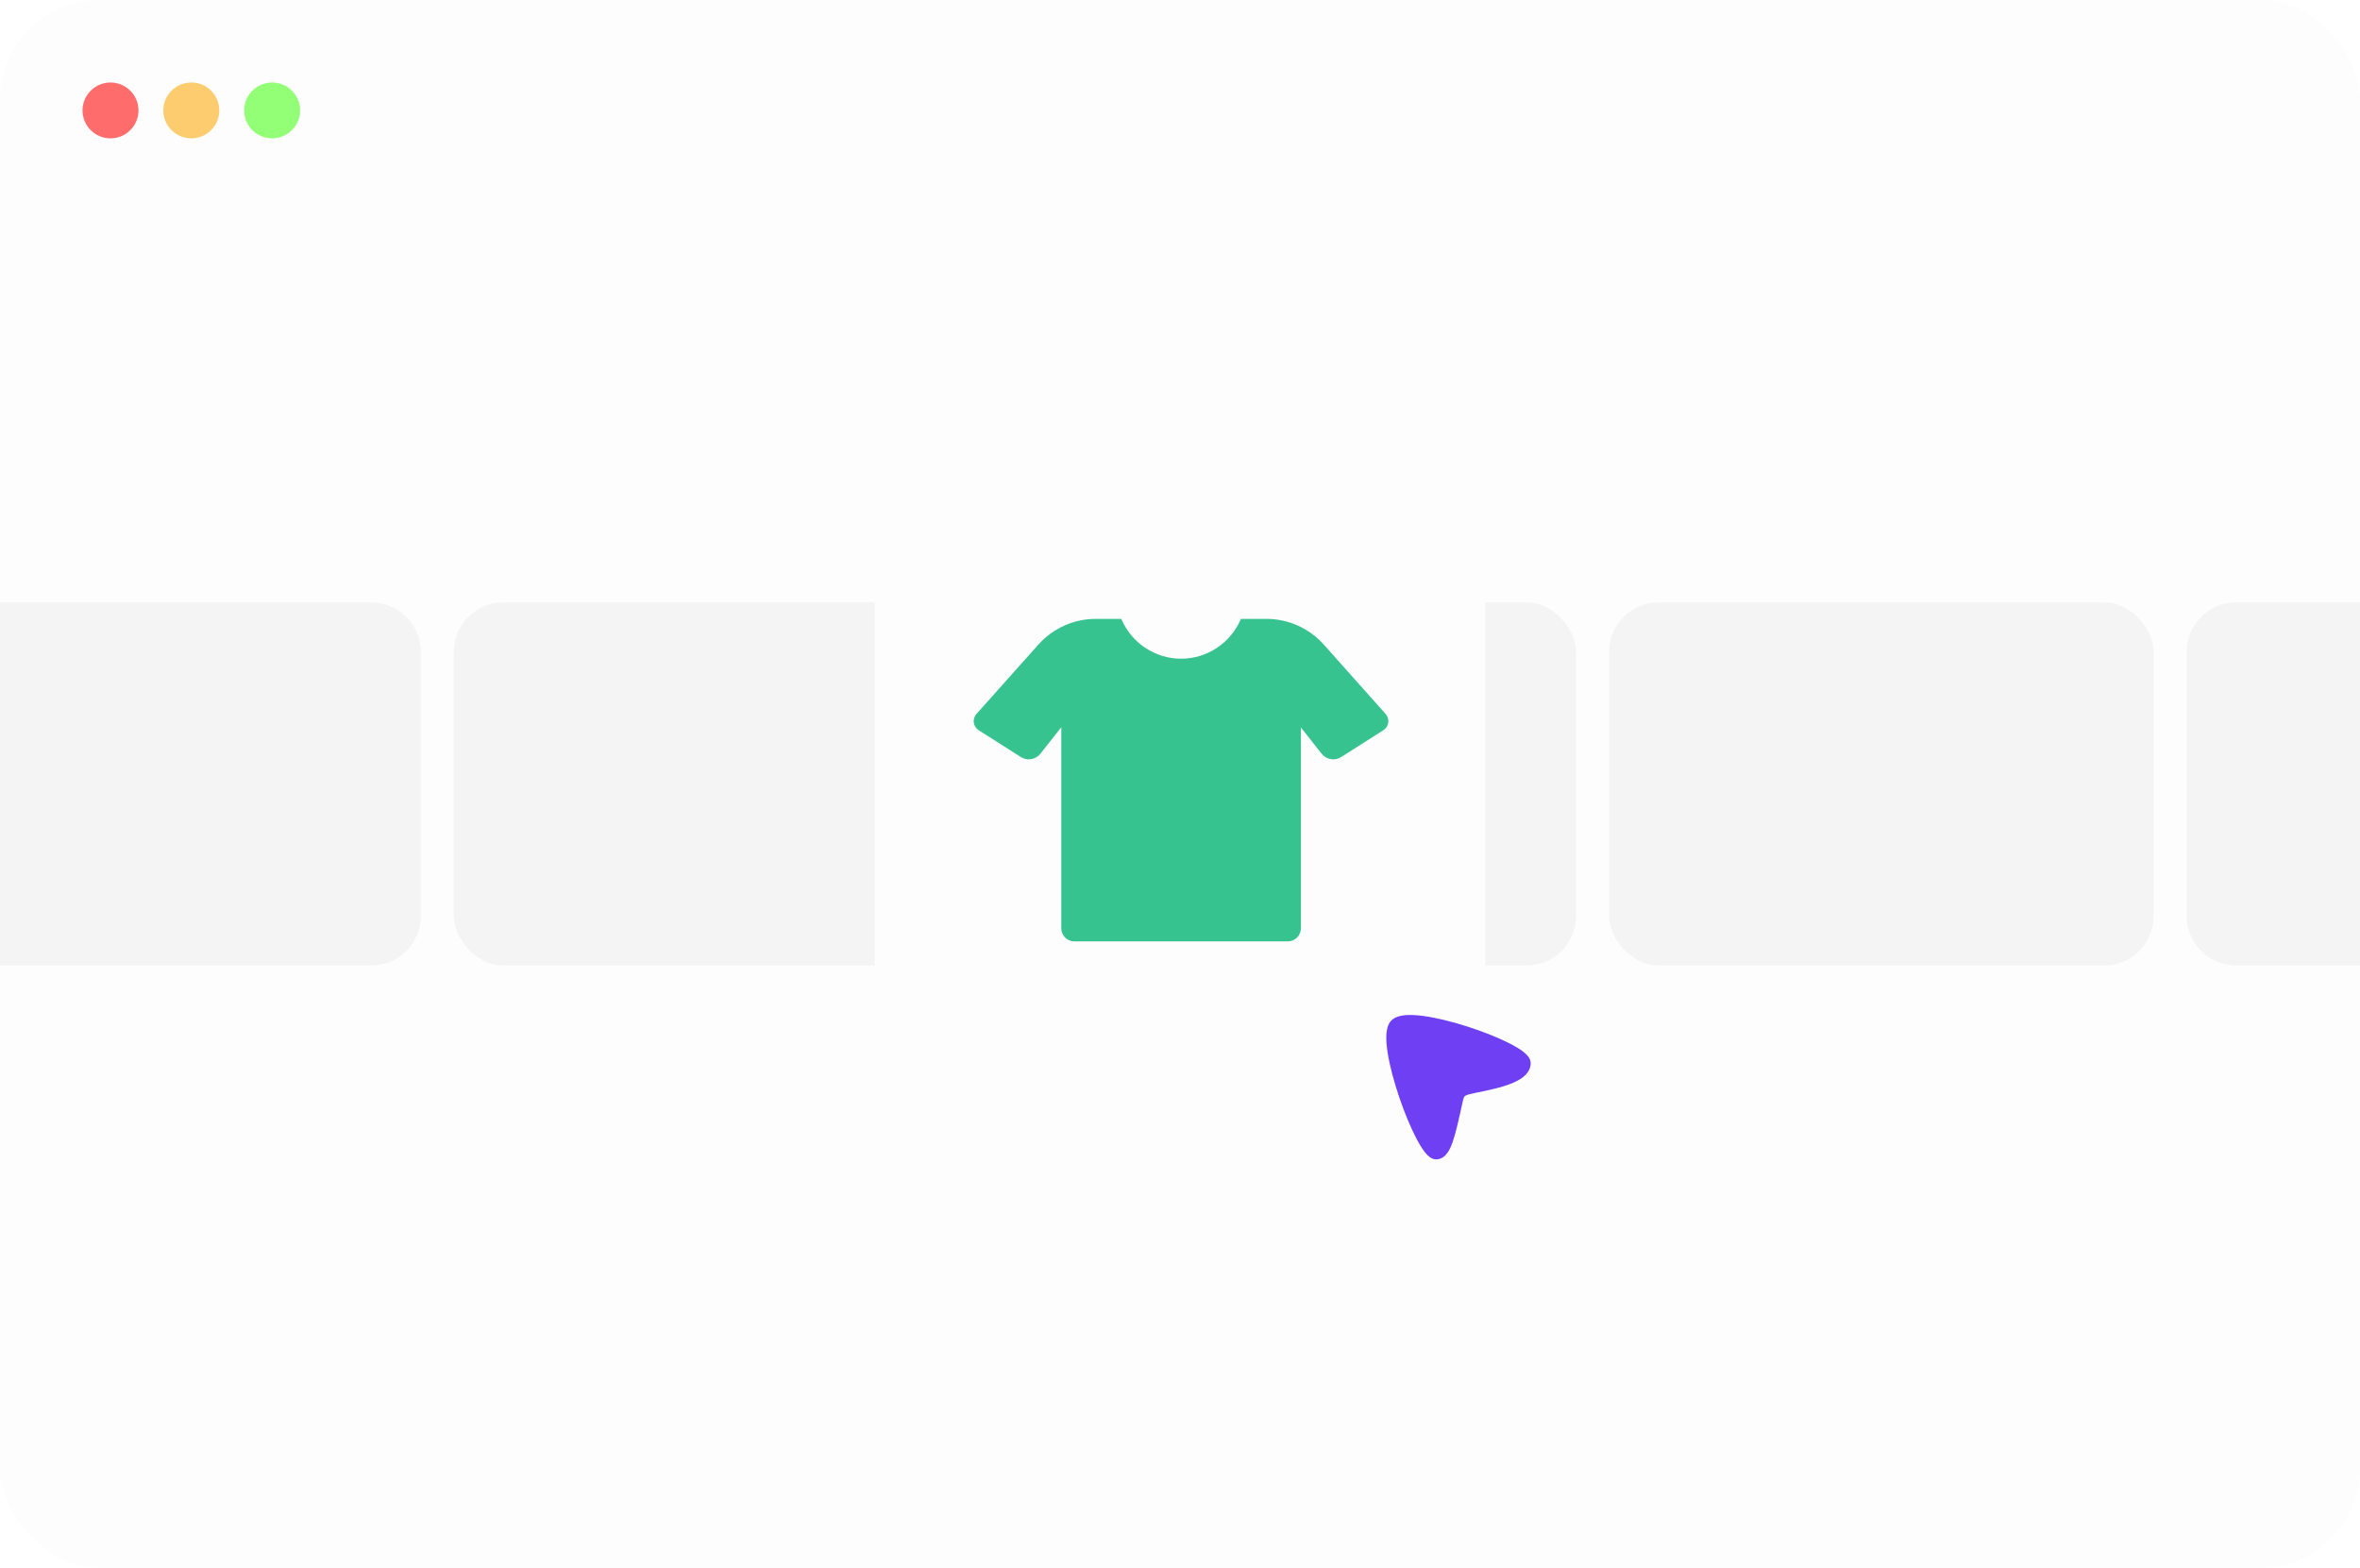 <svg width="286" height="190" viewBox="0 0 286 190" fill="none" xmlns="http://www.w3.org/2000/svg">
<rect width="286" height="190" rx="12" fill="#FDFDFD"/>
<ellipse cx="13.391" cy="13.382" rx="3.391" ry="3.383" fill="#FF6C6C"/>
<ellipse cx="23.186" cy="13.382" rx="3.391" ry="3.383" fill="#FDCC6E"/>
<ellipse cx="32.982" cy="13.382" rx="3.391" ry="3.383" fill="#92FF77"/>
<path d="M0 73H45C48.314 73 51 75.686 51 79V111C51 114.314 48.314 117 45 117H0V73Z" fill="#F4F4F4"/>
<rect x="55" y="73" width="66" height="44" rx="6" fill="#F4F4F4"/>
<rect x="125" y="73" width="66" height="44" rx="6" fill="#F4F4F4"/>
<rect x="195" y="73" width="66" height="44" rx="6" fill="#F4F4F4"/>
<path d="M265 79C265 75.686 267.686 73 271 73H286V117H271C267.686 117 265 114.314 265 111V79Z" fill="#F4F4F4"/>
<g filter="url(#filter0_ddi_2269_1821)">
<rect x="106" y="59" width="74" height="72" rx="8.933" fill="#FDFDFD"/>
</g>
<path d="M167.601 88.519L162.504 91.761C162.134 91.986 161.697 92.069 161.272 91.996C160.847 91.924 160.461 91.7 160.185 91.366L157.653 88.156V112.49C157.652 112.913 157.486 113.317 157.19 113.616C156.894 113.914 156.493 114.082 156.075 114.083H130.194C129.775 114.082 129.375 113.914 129.079 113.616C128.783 113.317 128.617 112.913 128.616 112.49V88.129L126.061 91.366C125.785 91.699 125.4 91.922 124.975 91.995C124.551 92.068 124.114 91.985 123.745 91.761L118.645 88.519C118.475 88.42 118.329 88.283 118.219 88.118C118.109 87.954 118.038 87.766 118.012 87.569C117.985 87.373 118.004 87.172 118.066 86.984C118.128 86.796 118.231 86.624 118.369 86.483L125.828 78.126C126.705 77.142 127.777 76.355 128.974 75.817C130.172 75.278 131.468 75 132.779 75H135.885C136.493 76.432 137.504 77.653 138.793 78.51C140.081 79.368 141.591 79.825 143.134 79.825C144.678 79.825 146.188 79.368 147.476 78.51C148.765 77.653 149.776 76.432 150.384 75H153.487C154.799 75 156.096 75.279 157.294 75.818C158.491 76.357 159.564 77.144 160.441 78.129L167.883 86.48C168.021 86.622 168.124 86.794 168.186 86.983C168.247 87.172 168.265 87.372 168.238 87.569C168.21 87.766 168.139 87.954 168.028 88.118C167.918 88.283 167.772 88.42 167.601 88.519Z" fill="#37C390"/>
<path d="M185.192 128.025C185.339 128.217 185.502 128.501 185.5 128.85C185.494 129.729 184.896 130.338 184.29 130.734C183.67 131.14 182.867 131.443 182.079 131.678C181.281 131.916 180.443 132.1 179.726 132.248C179.224 132.351 178.334 132.533 178.075 132.605C177.651 132.724 177.541 132.807 177.492 132.859C177.44 132.916 177.361 133.042 177.262 133.493L177.26 133.502C176.798 135.604 176.437 137.246 176.052 138.363C175.859 138.921 175.639 139.414 175.355 139.783C175.057 140.17 174.641 140.475 174.087 140.499C173.731 140.515 173.441 140.352 173.251 140.211C173.049 140.061 172.863 139.863 172.694 139.652C172.353 139.226 171.999 138.642 171.649 137.973C170.944 136.627 170.2 134.826 169.571 132.975C168.942 131.125 168.417 129.193 168.164 127.583C168.038 126.781 167.974 126.031 168.01 125.398C168.043 124.803 168.17 124.149 168.581 123.705C169.006 123.248 169.661 123.086 170.257 123.028C170.889 122.968 171.641 123.008 172.444 123.114C174.056 123.325 175.999 123.814 177.862 124.413C179.727 125.014 181.547 125.737 182.912 126.431C183.591 126.776 184.185 127.127 184.62 127.468C184.836 127.638 185.038 127.824 185.192 128.025Z" fill="#6E3FF3"/>
<defs>
<filter id="filter0_ddi_2269_1821" x="100.457" y="55.305" width="85.085" height="83.085" filterUnits="userSpaceOnUse" color-interpolation-filters="sRGB">
<feFlood flood-opacity="0" result="BackgroundImageFix"/>
<feColorMatrix in="SourceAlpha" type="matrix" values="0 0 0 0 0 0 0 0 0 0 0 0 0 0 0 0 0 0 127 0" result="hardAlpha"/>
<feOffset dy="1.848"/>
<feGaussianBlur stdDeviation="2.771"/>
<feComposite in2="hardAlpha" operator="out"/>
<feColorMatrix type="matrix" values="0 0 0 0 0.957 0 0 0 0 0.957 0 0 0 0 0.957 0 0 0 1 0"/>
<feBlend mode="normal" in2="BackgroundImageFix" result="effect1_dropShadow_2269_1821"/>
<feColorMatrix in="SourceAlpha" type="matrix" values="0 0 0 0 0 0 0 0 0 0 0 0 0 0 0 0 0 0 127 0" result="hardAlpha"/>
<feMorphology radius="0.726" operator="dilate" in="SourceAlpha" result="effect2_dropShadow_2269_1821"/>
<feOffset/>
<feComposite in2="hardAlpha" operator="out"/>
<feColorMatrix type="matrix" values="0 0 0 0 0.896 0 0 0 0 0.896 0 0 0 0 0.896 0 0 0 1 0"/>
<feBlend mode="normal" in2="effect1_dropShadow_2269_1821" result="effect2_dropShadow_2269_1821"/>
<feBlend mode="normal" in="SourceGraphic" in2="effect2_dropShadow_2269_1821" result="shape"/>
<feColorMatrix in="SourceAlpha" type="matrix" values="0 0 0 0 0 0 0 0 0 0 0 0 0 0 0 0 0 0 127 0" result="hardAlpha"/>
<feOffset dy="1.117"/>
<feComposite in2="hardAlpha" operator="arithmetic" k2="-1" k3="1"/>
<feColorMatrix type="matrix" values="0 0 0 0 0.243 0 0 0 0 0.243 0 0 0 0 0.243 0 0 0 0.04 0"/>
<feBlend mode="normal" in2="shape" result="effect3_innerShadow_2269_1821"/>
</filter>
</defs>
</svg>
